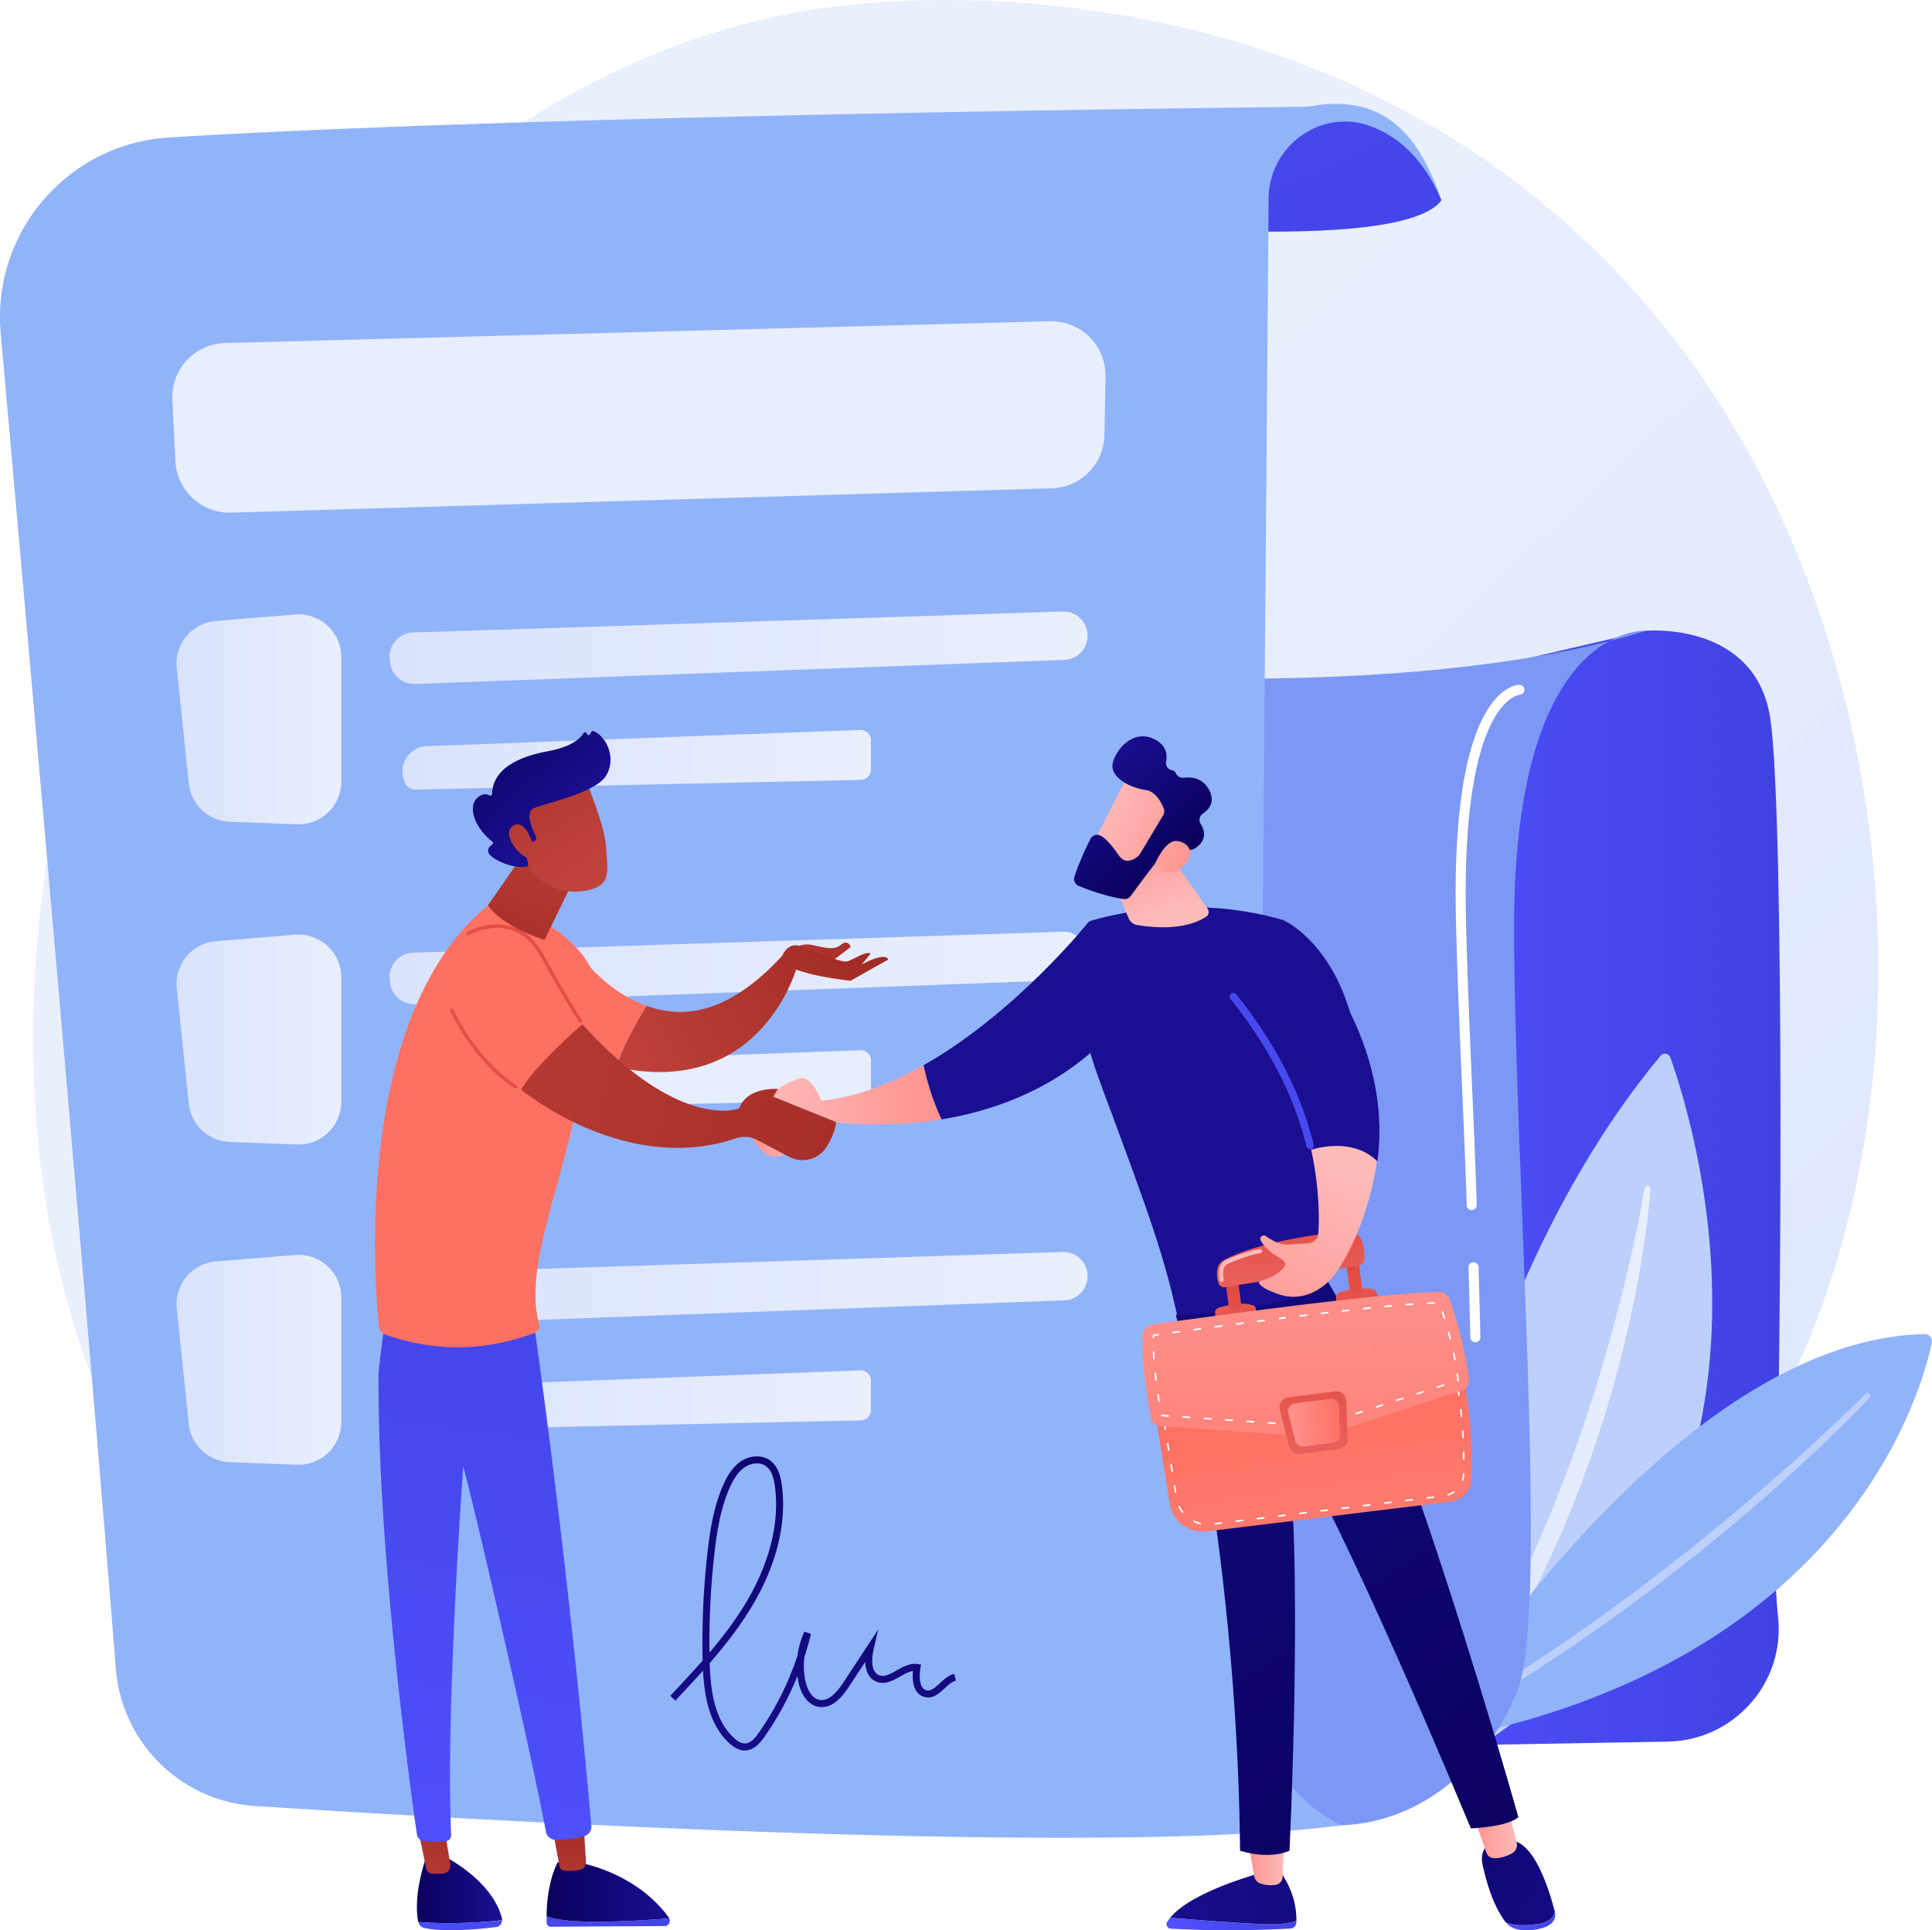 <svg xmlns="http://www.w3.org/2000/svg" xmlns:xlink="http://www.w3.org/1999/xlink" viewBox="0 0 2757.34 2755.49"><defs><style>.cls-1{mask:url(#mask);filter:url(#luminosity-noclip-2);}.cls-2{mix-blend-mode:multiply;fill:url(#linear-gradient);}.cls-3{isolation:isolate;}.cls-4{fill:url(#linear-gradient-2);}.cls-5{fill:url(#linear-gradient-3);}.cls-6{fill:#bdd0fb;}.cls-7{fill:url(#linear-gradient-4);}.cls-8{fill:#91b3fa;}.cls-9{fill:#7d97f4;}.cls-10{fill:url(#linear-gradient-5);}.cls-11{mask:url(#mask-2);}.cls-12{opacity:0.53;fill:url(#linear-gradient-6);}.cls-13{fill:url(#linear-gradient-7);}.cls-14{fill:url(#linear-gradient-8);}.cls-15{fill:url(#linear-gradient-9);}.cls-16{fill:url(#linear-gradient-10);}.cls-17{fill:url(#linear-gradient-11);}.cls-18,.cls-22,.cls-40{fill:#fff;}.cls-18{opacity:0.78;}.cls-19{fill:url(#linear-gradient-12);}.cls-20{fill:url(#linear-gradient-13);}.cls-21{fill:url(#linear-gradient-14);}.cls-22{mix-blend-mode:soft-light;}.cls-23{fill:url(#linear-gradient-15);}.cls-24{fill:url(#linear-gradient-16);}.cls-25{fill:url(#linear-gradient-17);}.cls-26{fill:url(#linear-gradient-18);}.cls-27{fill:url(#linear-gradient-19);}.cls-28{fill:url(#linear-gradient-20);}.cls-29{fill:url(#linear-gradient-21);}.cls-30{fill:url(#linear-gradient-22);}.cls-31{fill:url(#linear-gradient-23);}.cls-32{fill:url(#linear-gradient-24);}.cls-33{fill:url(#linear-gradient-25);}.cls-34{fill:url(#linear-gradient-26);}.cls-35{fill:url(#linear-gradient-27);}.cls-36{fill:url(#linear-gradient-28);}.cls-37{fill:url(#linear-gradient-29);}.cls-38{fill:url(#linear-gradient-30);}.cls-39{fill:url(#linear-gradient-31);}.cls-41{fill:url(#linear-gradient-32);}.cls-42{fill:url(#linear-gradient-33);}.cls-43{fill:url(#linear-gradient-34);}.cls-44{fill:url(#linear-gradient-35);}.cls-45{fill:url(#linear-gradient-36);}.cls-46{fill:url(#linear-gradient-37);}.cls-47{fill:url(#linear-gradient-38);}.cls-48{fill:url(#linear-gradient-39);}.cls-49{fill:url(#linear-gradient-40);}.cls-50{fill:url(#linear-gradient-41);}.cls-51{fill:url(#linear-gradient-42);}.cls-52{fill:url(#linear-gradient-43);}.cls-53{fill:url(#linear-gradient-44);}.cls-54{fill:url(#linear-gradient-45);}.cls-55{fill:url(#linear-gradient-46);}.cls-56{fill:url(#linear-gradient-47);}.cls-57{fill:url(#linear-gradient-48);}.cls-58{fill:url(#linear-gradient-49);}.cls-59{fill:url(#linear-gradient-50);}.cls-60{fill:url(#linear-gradient-51);}.cls-61{fill:url(#linear-gradient-52);}.cls-62{fill:url(#linear-gradient-53);}.cls-63{fill:url(#linear-gradient-54);}.cls-64{fill:url(#linear-gradient-55);}.cls-65{fill:url(#linear-gradient-56);}.cls-66{fill:url(#linear-gradient-57);}.cls-67{fill:url(#linear-gradient-58);}.cls-68{fill:url(#linear-gradient-59);}.cls-69{fill:url(#linear-gradient-60);}.cls-70{fill:url(#linear-gradient-61);}.cls-71{fill:url(#linear-gradient-62);}.cls-72{filter:url(#luminosity-noclip);}</style><filter id="luminosity-noclip" x="42.83" y="-9592" width="1768.54" height="32766" filterUnits="userSpaceOnUse" color-interpolation-filters="sRGB"><feFlood flood-color="#fff" result="bg"/><feBlend in="SourceGraphic" in2="bg"/></filter><mask id="mask" x="42.83" y="-9592" width="1768.54" height="32766" maskUnits="userSpaceOnUse"><g class="cls-72"/></mask><linearGradient id="linear-gradient" x1="1591.97" y1="651.52" x2="-672.39" y2="3549.2" gradientUnits="userSpaceOnUse"><stop offset="0" stop-color="#fff"/><stop offset="1"/></linearGradient><linearGradient id="linear-gradient-2" x1="2921.43" y1="3043.61" x2="1064.46" y2="1066.84" gradientUnits="userSpaceOnUse"><stop offset="0" stop-color="#dae3fe"/><stop offset="1" stop-color="#e9effd"/></linearGradient><linearGradient id="linear-gradient-3" x1="1945.13" y1="1696.87" x2="2541.07" y2="1696.87" gradientUnits="userSpaceOnUse"><stop offset="0" stop-color="#4f52ff"/><stop offset="1" stop-color="#4042e2"/></linearGradient><linearGradient id="linear-gradient-4" x1="2004.21" y1="2112.34" x2="2355.52" y2="2112.34" xlink:href="#linear-gradient-2"/><linearGradient id="linear-gradient-5" x1="2027.48" y1="787.9" x2="1177.86" y2="-978.16" gradientUnits="userSpaceOnUse"><stop offset="0" stop-color="#4042e2"/><stop offset="1" stop-color="#4f52ff"/></linearGradient><filter id="luminosity-noclip-2" x="42.83" y="200.56" width="1768.54" height="2390.98" filterUnits="userSpaceOnUse" color-interpolation-filters="sRGB"><feFlood flood-color="#fff" result="bg"/><feBlend in="SourceGraphic" in2="bg"/></filter><mask id="mask-2" x="42.83" y="200.56" width="1768.54" height="2390.98" maskUnits="userSpaceOnUse"><g class="cls-1"><path class="cls-2" d="M271.75,257.17l1470.51-56.61c-60.65,449-35,1363.4-11.91,2264.54a141.52,141.52,0,0,0,81,124.34h0s-980.82,11.3-1402.25-18.59a212.41,212.41,0,0,1-194.93-180.5C156.34,2004.26,17.92,1006.86,46.73,478.81,53.32,357.89,150.74,261.83,271.75,257.17Z"/></g></mask><linearGradient id="linear-gradient-6" x1="1591.97" y1="651.52" x2="-672.39" y2="3549.2" gradientUnits="userSpaceOnUse"><stop offset="0" stop-color="#fff"/><stop offset="1" stop-color="#fff"/></linearGradient><linearGradient id="linear-gradient-7" x1="251.95" y1="1026.86" x2="487.04" y2="1026.86" xlink:href="#linear-gradient-2"/><linearGradient id="linear-gradient-8" x1="556.06" y1="924.69" x2="1552.22" y2="924.69" xlink:href="#linear-gradient-2"/><linearGradient id="linear-gradient-9" x1="574.32" y1="1084.61" x2="1242.97" y2="1084.61" xlink:href="#linear-gradient-2"/><linearGradient id="linear-gradient-10" x1="251.95" y1="1484.01" x2="487.04" y2="1484.01" xlink:href="#linear-gradient-2"/><linearGradient id="linear-gradient-11" x1="556.06" y1="1381.83" x2="1552.22" y2="1381.83" xlink:href="#linear-gradient-2"/><linearGradient id="linear-gradient-12" x1="251.95" y1="1941.15" x2="487.04" y2="1941.15" xlink:href="#linear-gradient-2"/><linearGradient id="linear-gradient-13" x1="556.06" y1="1838.98" x2="1552.22" y2="1838.98" xlink:href="#linear-gradient-2"/><linearGradient id="linear-gradient-14" x1="574.32" y1="1998.89" x2="1242.97" y2="1998.89" xlink:href="#linear-gradient-2"/><linearGradient id="linear-gradient-15" x1="1360.98" y1="1842.6" x2="1048" y2="2643.93" gradientUnits="userSpaceOnUse"><stop offset="0" stop-color="#09005d"/><stop offset="1" stop-color="#1a0f91"/></linearGradient><linearGradient id="linear-gradient-16" x1="-2508.91" y1="-10895.44" x2="-2452.09" y2="-10895.44" gradientTransform="translate(-3428.39 -8589.49) rotate(168.9)" gradientUnits="userSpaceOnUse"><stop offset="0" stop-color="#febbba"/><stop offset="1" stop-color="#ff928e"/></linearGradient><linearGradient id="linear-gradient-17" x1="-205.02" y1="1562.99" x2="53.7" y2="1562.99" gradientTransform="translate(1290.1)" xlink:href="#linear-gradient-16"/><linearGradient id="linear-gradient-18" x1="1852.71" y1="694.59" x2="1695.11" y2="1005.36" xlink:href="#linear-gradient-15"/><linearGradient id="linear-gradient-19" x1="2104.36" y1="822.22" x2="1946.76" y2="1132.98" xlink:href="#linear-gradient-15"/><linearGradient id="linear-gradient-20" x1="373.86" y1="1304.21" x2="332.38" y2="1179.75" gradientTransform="translate(1290.1)" xlink:href="#linear-gradient-16"/><linearGradient id="linear-gradient-21" x1="1567.06" y1="1151.47" x2="1716.17" y2="1216.31" gradientTransform="matrix(1, 0, 0, 1, 0, 0)" xlink:href="#linear-gradient-16"/><linearGradient id="linear-gradient-22" x1="4483.46" y1="5363.87" x2="4661.58" y2="5363.87" gradientTransform="matrix(-0.69, -0.73, -0.73, 0.69, 8653.28, 828.83)" xlink:href="#linear-gradient-15"/><linearGradient id="linear-gradient-23" x1="1557.77" y1="1172.84" x2="1706.88" y2="1237.68" gradientTransform="matrix(1, 0, 0, 1, 0, 0)" xlink:href="#linear-gradient-16"/><linearGradient id="linear-gradient-24" x1="1950.87" y1="2746.53" x2="2136.19" y2="2746.53" gradientTransform="matrix(-1, 0, 0, 1, 3801.1, 0)" xlink:href="#linear-gradient-5"/><linearGradient id="linear-gradient-25" x1="2297.52" y1="2573.14" x2="1626.51" y2="2764.4" xlink:href="#linear-gradient-15"/><linearGradient id="linear-gradient-26" x1="1967.98" y1="2659.5" x2="2020.18" y2="2659.5" gradientTransform="matrix(-1, 0, 0, 1, 3801.1, 0)" xlink:href="#linear-gradient-16"/><linearGradient id="linear-gradient-27" x1="1581.43" y1="2742.53" x2="1652.44" y2="2742.53" gradientTransform="matrix(-1, 0, 0, 1, 3801.1, 0)" xlink:href="#linear-gradient-5"/><linearGradient id="linear-gradient-28" x1="1923.44" y1="2534.27" x2="2341.61" y2="2806.57" xlink:href="#linear-gradient-15"/><linearGradient id="linear-gradient-29" x1="1636.12" y1="2615.98" x2="1698.51" y2="2615.98" gradientTransform="matrix(-1, 0, 0, 1, 3801.1, 0)" xlink:href="#linear-gradient-16"/><linearGradient id="linear-gradient-30" x1="-705.67" y1="2707.58" x2="246.25" y2="1391.5" gradientTransform="matrix(-1, 0, 0, 1, 1468.1, 0)" xlink:href="#linear-gradient-15"/><linearGradient id="linear-gradient-31" x1="-506.13" y1="3171.42" x2="-511.92" y2="2636.89" gradientTransform="translate(2043.92 -673.78) rotate(-7.3)" gradientUnits="userSpaceOnUse"><stop offset="0" stop-color="#ff928e"/><stop offset="1" stop-color="#fe7062"/></linearGradient><linearGradient id="linear-gradient-32" x1="-600.2" y1="2526.76" x2="-602.77" y2="2464.37" gradientTransform="translate(2043.92 -673.78) rotate(-7.3)" gradientUnits="userSpaceOnUse"><stop offset="0" stop-color="#e1473d"/><stop offset="1" stop-color="#e9605a"/></linearGradient><linearGradient id="linear-gradient-33" x1="-603.45" y1="2433.09" x2="-590.59" y2="2611.89" xlink:href="#linear-gradient-32"/><linearGradient id="linear-gradient-34" x1="-426.39" y1="2519.61" x2="-428.97" y2="2457.21" xlink:href="#linear-gradient-32"/><linearGradient id="linear-gradient-35" x1="-430.11" y1="2420.64" x2="-417.25" y2="2599.43" xlink:href="#linear-gradient-32"/><linearGradient id="linear-gradient-36" x1="-501.51" y1="2333.58" x2="-518.87" y2="2460.9" xlink:href="#linear-gradient-32"/><linearGradient id="linear-gradient-37" x1="1768.73" y1="1793.98" x2="1709.91" y2="1459.91" gradientTransform="matrix(1, 0, 0, 1, 0, 0)" xlink:href="#linear-gradient-16"/><linearGradient id="linear-gradient-38" x1="-496.28" y1="2432.75" x2="-559.95" y2="3026.97" xlink:href="#linear-gradient-31"/><linearGradient id="linear-gradient-39" x1="-491.67" y1="2506.08" x2="-516.75" y2="2704.8" xlink:href="#linear-gradient-32"/><linearGradient id="linear-gradient-40" x1="-545.42" y1="2662" x2="-472.49" y2="2662" xlink:href="#linear-gradient-31"/><linearGradient id="linear-gradient-41" x1="1919.68" y1="1665.72" x2="1778.42" y2="1937.39" gradientTransform="matrix(1, 0, 0, 1, 0, 0)" xlink:href="#linear-gradient-16"/><linearGradient id="linear-gradient-42" x1="2204.16" y1="872.83" x2="2046.56" y2="1183.59" xlink:href="#linear-gradient-15"/><linearGradient id="linear-gradient-43" x1="2254.65" y1="1031.49" x2="1359.87" y2="2043.5" xlink:href="#linear-gradient-5"/><linearGradient id="linear-gradient-44" x1="-695.09" y1="2697.78" x2="-573.52" y2="2697.78" gradientTransform="translate(1290.1)" xlink:href="#linear-gradient-15"/><linearGradient id="linear-gradient-45" x1="-390.75" y1="2554.36" x2="-833.02" y2="2901.64" gradientTransform="translate(1290.1)" xlink:href="#linear-gradient-5"/><linearGradient id="linear-gradient-46" x1="-661.28" y1="2559.38" x2="-684.51" y2="2762.04" gradientTransform="translate(1290.1)" gradientUnits="userSpaceOnUse"><stop offset="0" stop-color="#a22b25"/><stop offset="1" stop-color="#c0423c"/></linearGradient><linearGradient id="linear-gradient-47" x1="-312.18" y1="2654.28" x2="-754.45" y2="3001.55" gradientTransform="translate(1290.1)" xlink:href="#linear-gradient-5"/><linearGradient id="linear-gradient-48" x1="-509.97" y1="2700.87" x2="-334.97" y2="2700.87" gradientTransform="translate(1290.1)" xlink:href="#linear-gradient-15"/><linearGradient id="linear-gradient-49" x1="-365.8" y1="2527.94" x2="-389.03" y2="2730.6" gradientTransform="translate(1020.88 34.89) rotate(-3.61)" xlink:href="#linear-gradient-46"/><linearGradient id="linear-gradient-50" x1="622.41" y1="2791.13" x2="794.33" y2="1532.96" xlink:href="#linear-gradient-3"/><linearGradient id="linear-gradient-51" x1="2531.37" y1="-1305.52" x2="1796.64" y2="-559.69" gradientTransform="translate(747.24 89.94) rotate(-7.69)" xlink:href="#linear-gradient-31"/><linearGradient id="linear-gradient-52" x1="699.25" y1="1406.94" x2="824.29" y2="1125.61" gradientTransform="matrix(1, 0, 0, 1, 0, 0)" xlink:href="#linear-gradient-46"/><linearGradient id="linear-gradient-53" x1="657.86" y1="966.49" x2="835.44" y2="1237.3" gradientTransform="matrix(1, 0, 0, 1, 0, 0)" xlink:href="#linear-gradient-46"/><linearGradient id="linear-gradient-54" x1="674.49" y1="1013.85" x2="807.83" y2="1170.03" xlink:href="#linear-gradient-15"/><linearGradient id="linear-gradient-55" x1="611.43" y1="996.94" x2="789.01" y2="1267.75" gradientTransform="matrix(1, 0, 0, 1, 0, 0)" xlink:href="#linear-gradient-46"/><linearGradient id="linear-gradient-56" x1="1663.15" y1="624.97" x2="928.41" y2="1370.8" gradientTransform="matrix(1, 0, 0, 1, 0, 0)" xlink:href="#linear-gradient-31"/><linearGradient id="linear-gradient-57" x1="1219.94" y1="1352.37" x2="880.67" y2="1521.14" gradientTransform="matrix(1, 0, 0, 1, 0, 0)" xlink:href="#linear-gradient-46"/><linearGradient id="linear-gradient-58" x1="1214.97" y1="1310.04" x2="1098.92" y2="1431.25" gradientTransform="matrix(1, 0, 0, 1, 0, 0)" xlink:href="#linear-gradient-46"/><linearGradient id="linear-gradient-59" x1="1221.55" y1="1350.37" x2="882.28" y2="1519.14" gradientTransform="matrix(1, 0, 0, 1, 0, 0)" xlink:href="#linear-gradient-46"/><linearGradient id="linear-gradient-60" x1="1363.33" y1="1636.73" x2="378.73" y2="1458.68" gradientTransform="matrix(1, 0, 0, 1, 0, 0)" xlink:href="#linear-gradient-46"/><linearGradient id="linear-gradient-61" x1="1013.78" y1="886.5" x2="124.82" y2="2564.55" gradientTransform="matrix(1, 0, 0, 1, 0, 0)" xlink:href="#linear-gradient-32"/><linearGradient id="linear-gradient-62" x1="1016.88" y1="888.15" x2="127.92" y2="2566.2" gradientTransform="matrix(1, 0, 0, 1, 0, 0)" xlink:href="#linear-gradient-32"/></defs><g class="cls-3"><g id="Illustration"><path class="cls-4" d="M2363.88,2250.54C2295.32,2321.2,2234,2362.74,2187,2394.1c-458,305.81-981.57,217.67-1143.44,187.54-261.16-48.6-481.61-82.89-671-254C-57.84,1938.77-36.9,1127.61,292,625.13,331,565.55,659.34,78.8,1184,10.21c12.83-1.68,22.4-2.63,30.79-3.52C1296-1.91,1799-47.26,2209.12,296.35c58.71,49.18,153.19,137.9,240.8,273.21C2770.27,1064.32,2771.29,1830.6,2363.88,2250.54Z"/><path class="cls-5" d="M2115.52,954.78l233.61-54.39s156.2-14,177.33,124.8,15,961.35,8.39,1131c-2.18,55.91-1.91,107.57,2.84,152.62,9.91,93.83-63.3,175.79-157.64,177.42l-434.92,7.53Z"/><path class="cls-6" d="M1991.23,2560.58s46.67-654.39,378.61-1053.29c4.33-5.2,11.83-3.89,14.12,2.5C2420.12,1610.84,2623.43,2260.67,1991.23,2560.58Z"/><path class="cls-7" d="M2355.51,1697.19c-2.79,38.18-8.32,75.85-14.72,113.46-6.63,37.54-14.41,74.9-23.57,111.94A1699.29,1699.29,0,0,1,2248,2140.81c-14.17,35.48-29.2,70.66-46,105-8.15,17.29-17.25,34.13-26,51.14-9.27,16.73-18.31,33.58-28.34,49.88-38.86,65.85-84.37,127.91-136.32,183.76a4.12,4.12,0,0,1-6.28-5.31l0-.05a1441.39,1441.39,0,0,0,124-189c9.31-16.37,17.59-33.3,26.46-49.9,8.24-16.94,16.84-33.68,24.52-50.88,3.85-8.6,8-17,11.76-25.68l11.37-25.86c3.73-8.65,7.23-17.39,10.85-26.08s7.1-17.45,10.48-26.24c7-17.49,13.54-35.17,20.12-52.83,6.28-17.77,12.56-35.54,18.44-53.46,12.11-35.72,22.87-71.89,33.25-108.18,10.17-36.35,19.63-72.94,28.12-109.76,8.65-36.77,16.34-73.9,22.86-111l0-.12a4.11,4.11,0,0,1,8.15,1Z"/><path class="cls-8" d="M2032.37,2489s342.19-575.58,714.48-584.6a10.25,10.25,0,0,1,10.26,12.37C2741.26,1992,2630.42,2385.81,2032.37,2489Z"/><path class="cls-6" d="M2668,1995.67c-22.55,23.69-45.78,46.47-69.33,69-11.9,11.14-23.79,22.27-35.81,33.28s-24.11,21.93-36.35,32.68q-73.29,64.71-150.93,124.27c-25.65,20.11-52.23,39-78.45,58.35L2257,2341.23c-6.7,4.65-13.35,9.35-20.13,13.88l-20.47,13.37c-54.1,36.41-110.63,69.05-167.56,100.75a4.11,4.11,0,0,1-4.08-7.14l.1-.07,42-24.64,21-12.31c6.94-4.21,13.76-8.63,20.64-12.93l41.27-25.84c13.6-8.85,27-18,40.56-26.94l20.26-13.5,19.94-14,39.86-28c26.06-19.37,52.46-38.26,77.95-58.38,25.84-19.67,51.1-40.07,76.38-60.44l37.44-31.14,37-31.7c12.32-10.58,24.37-21.46,36.58-32.17s24.06-21.8,36-32.77c23.83-22,47.52-44.33,70.27-67.33l.06-.06a4.11,4.11,0,0,1,5.9,5.73Z"/><path class="cls-9" d="M1640.58,966.07s425.38,23.38,708.55-65.68c0,0-188.24-12.9-188.24,421.73,0,332.29,49.28,966.54,6.25,1086.93s-203.92,282.25-434.56,143.15S1640.58,966.07,1640.58,966.07Z"/><path class="cls-10" d="M1527.49,314.47s469.34,51.16,529.8-28.39c0,0-48.1-143.17-190.93-133.65S1527.49,314.47,1527.49,314.47Z"/><path class="cls-8" d="M1,475.55C42,935.5,127.92,1908.37,165.32,2382.28A213.08,213.08,0,0,0,364.1,2578.17c376.74,24.18,1224.59,71.1,1550,27.45h0a216.56,216.56,0,0,1-120.79-196l17.27-2126.56c.61-75.15,75.46-129.14,145.82-102.77,44.33,16.61,77.9,52,100.93,105.79-30.72-89.52-79-155-190.93-133.65,0,0-1094.37,10.94-1625.42,43.87C96.64,205.25-11.79,331.54,1,475.55Z"/><g class="cls-11"><path class="cls-12" d="M271.75,257.17l1470.51-56.61c-60.65,449-35,1363.4-11.91,2264.54a141.52,141.52,0,0,0,81,124.34h0s-980.82,11.3-1402.25-18.59a212.41,212.41,0,0,1-194.93-180.5C156.34,2004.26,17.92,1006.86,46.73,478.81,53.32,357.89,150.74,261.83,271.75,257.17Z"/></g><path class="cls-13" d="M252.29,953.64l17.16,164.71A61,61,0,0,0,327.79,1173l95.9,3.68a61,61,0,0,0,63.35-61V938a61,61,0,0,0-66-60.8L308,886.51A61,61,0,0,0,252.29,953.64Z"/><path class="cls-14" d="M589.52,902.87c159.61-5,772.33-24.88,927.05-29.92a34.54,34.54,0,0,1,35.65,34.54h0A34.57,34.57,0,0,1,1518.94,942L592.49,976.42a34.57,34.57,0,0,1-35.56-30.09l-.58-4.48A34.54,34.54,0,0,1,589.52,902.87Z"/><path class="cls-15" d="M579.49,1120h0a14.69,14.69,0,0,0,13,7.17l636.15-13.82a14.7,14.7,0,0,0,14.38-14.69v-41.94a14.7,14.7,0,0,0-15.25-14.69l-618.41,23.12C581.76,1066.19,565.38,1096.34,579.49,1120Z"/><path class="cls-16" d="M252.29,1410.78l17.16,164.72a61,61,0,0,0,58.34,54.64l95.9,3.68a61,61,0,0,0,63.35-61V1395.17a61,61,0,0,0-66-60.81L308,1343.65A61,61,0,0,0,252.29,1410.78Z"/><path class="cls-17" d="M589.52,1360c159.61-5,772.33-24.88,927.05-29.91a34.53,34.53,0,0,1,35.65,34.54h0a34.57,34.57,0,0,1-33.28,34.53l-926.45,34.4a34.57,34.57,0,0,1-35.56-30.09l-.58-4.48A34.54,34.54,0,0,1,589.52,1360Z"/><path class="cls-18" d="M579.49,1577.16h0a14.7,14.7,0,0,0,13,7.16l636.15-13.82a14.7,14.7,0,0,0,14.38-14.69v-41.94a14.7,14.7,0,0,0-15.25-14.69L609.31,1522.3C581.76,1523.33,565.38,1553.48,579.49,1577.16Z"/><path class="cls-19" d="M252.29,1867.93l17.16,164.71a61,61,0,0,0,58.34,54.64l95.9,3.68A61,61,0,0,0,487,2030V1852.31a61,61,0,0,0-66-60.8L308,1800.8A61,61,0,0,0,252.29,1867.93Z"/><path class="cls-20" d="M589.52,1817.16c159.61-5,772.33-24.89,927.05-29.92a34.54,34.54,0,0,1,35.65,34.54h0a34.57,34.57,0,0,1-33.28,34.54l-926.45,34.39a34.57,34.57,0,0,1-35.56-30.09l-.58-4.48A34.54,34.54,0,0,1,589.52,1817.16Z"/><path class="cls-21" d="M579.49,2034.3h0a14.71,14.71,0,0,0,13,7.17l636.15-13.82A14.7,14.7,0,0,0,1243,2013V1971a14.69,14.69,0,0,0-15.25-14.68l-618.41,23.12C581.76,1980.48,565.38,2010.63,579.49,2034.3Z"/><path class="cls-22" d="M2105.63,1916.15a7.16,7.16,0,0,1-7.15-7c0-.22-.44-22.77-2.61-100.07a7.16,7.16,0,0,1,14.31-.4c2.18,77.39,2.61,100,2.62,100.2a7.18,7.18,0,0,1-7,7.3Z"/><path class="cls-22" d="M2100.43,1727.48a7.17,7.17,0,0,1-7.15-6.94c-1.54-50.32-3.94-105.94-6.48-164.83-3.42-79.56-7-161.83-8.85-241.09-4.94-209.17,29.56-289.46,59.38-320,16.2-16.59,29.78-17.07,31.27-17.07a7.16,7.16,0,0,1,.15,14.31c-1.63.12-83.89,9.16-76.48,322.41,1.87,79.12,5.41,161.32,8.84,240.82,2.54,58.93,4.94,114.6,6.48,165a7.15,7.15,0,0,1-6.93,7.37Z"/><path class="cls-23" d="M1063,2498.92c-7.25,0-14.52-3.43-22.19-10.48-28.2-25.9-35.48-65.71-37.46-103.57-13,14.56-26.32,28.74-39.48,42.76l-7.28-6.83c15.45-16.47,31.11-33.16,46.23-50.4a1123.61,1123.61,0,0,1,7.11-155.82c3.67-31.61,8.94-65.06,22.65-95.57,4.36-9.72,11.61-23.67,24.08-32.39,13-9.1,30.06-10.08,41.48-2.41,12.83,8.62,16.29,25,17.77,36.5,8.72,67.82-17.74,130-41.47,170.19-17.62,29.85-38.94,57.16-61.53,83.13,1.17,38.76,6.54,81.22,34.66,107,5.92,5.45,11.08,8,15.91,7.84,7.92-.28,14.33-8,19.56-15.46a423.91,423.91,0,0,0,55.19-110.12,116.18,116.18,0,0,1,9.82-34.13l9.38,3.29q-4.08,16.76-9.41,33.05a106,106,0,0,0,1.28,33.34c1.17,5.83,6.09,25.07,20.29,27.78,10.6,2,21.65-6,33.85-24.55l50-76-6.32,27.21c-2.23,9.61-6,32.55,7.44,38.06,7.64,3.14,15.7-1.4,25-6.67s18.88-10.65,29.79-9.18l5.15.68-.88,5.12c-.51,2.92-4.55,28.65,8.8,31.6,6.11,1.36,11.22-2.88,18.92-10,6.06-5.6,12.32-11.39,20.55-13.38l2.35,9.71c-5.71,1.38-10.77,6.05-16.12,11-7.59,7-16.19,15-27.86,12.42-15.2-3.36-18.93-20.49-17.28-37.2-6,.87-12.12,4.32-18.52,7.93-10.14,5.71-21.64,12.18-33.74,7.2-10-4.11-15.4-14-15.81-28.23l-23.17,35.22c-9.35,14.21-24.07,32.7-44.06,28.87-13.71-2.61-24.27-15.93-28.21-35.62q-.82-4.12-1.35-8.29a434.55,434.55,0,0,1-46.93,86.6c-6.25,8.95-15,19.28-27.39,19.73ZM1080.38,2089a32.58,32.58,0,0,0-18,5.83c-10.44,7.3-16.81,19.65-20.69,28.3-13.15,29.27-18.26,61.81-21.83,92.62a1112.17,1112.17,0,0,0-7.27,143.34c19.57-23.07,37.89-47.23,53.25-73.25C1088.77,2247,1114.36,2187,1106,2122c-2-15.27-6.24-24.64-13.44-29.48A21.53,21.53,0,0,0,1080.38,2089Z"/><path class="cls-18" d="M1501.27,697.06,329.82,731.82a77.3,77.3,0,0,1-79.49-73.47L246,570.72a77.28,77.28,0,0,1,75.14-81l1177.28-31.13a77.28,77.28,0,0,1,79.31,78.66l-1.52,84A77.28,77.28,0,0,1,1501.27,697.06Z"/><path class="cls-24" d="M1132.27,1620s-39.07-25.63-44.48-19.72c-1.93,2.1-6.42,9.25-10.61,17a14.34,14.34,0,0,0,2.29,16.77l10.08,10.41a22.77,22.77,0,0,0,34.31-1.69A41.27,41.27,0,0,0,1132.27,1620Z"/><path class="cls-25" d="M1172.11,1571.33S1158.7,1536,1143,1539.27s-32.8,15.26-32.8,15.26l-25.16,34s70.63,27.83,95.47,11.88c0,0,72.15,12.47,163.25-2.48-13.19-27.85-21-55.72-25.66-77.36C1272,1546.72,1222.29,1566.23,1172.11,1571.33Z"/><path class="cls-26" d="M1554.26,1315.31S1451,1445.41,1318.14,1520.6c4.61,21.64,12.47,49.51,25.66,77.36,68.91-11.31,148.66-38.3,216.27-98.26Z"/><path class="cls-27" d="M1683.08,1891.94c-20.2-96-40.4-151.5-108-333.37-21.28-57.23-40.61-115.14-31.27-175.49l10.49-67.77s131.45-44.48,277.15-1.87c0,0,198.79,86.35,63.77,512.85C1834.32,1894.38,1763.09,1913.79,1683.08,1891.94Z"/><path class="cls-28" d="M1576.64,1228.81l34.08,81.89a16.34,16.34,0,0,0,12.33,9.8c19.65,3.37,67.18,8.64,98.39-11.89a7.93,7.93,0,0,0,2.13-11.15l-63-90.41Z"/><path class="cls-29" d="M1611.89,1103.53c-1.43,1.35-60.41,117.17-60.41,117.17l66.85,32.27,72.21-101.47S1635.85,1081,1611.89,1103.53Z"/><path class="cls-30" d="M1660.16,1163.68l-33.34,55.58a10.54,10.54,0,0,1-1.83,2.27c-4,3.7-17.55,14.44-28-.19-9-12.47-17.34-23.8-26.34-28.48a10.65,10.65,0,0,0-14.38,4.74c-5.5,10.89-16.14,33.08-22.82,54.12a10.62,10.62,0,0,0,6.17,13c13.54,5.48,40.3,15.4,64,18.68a10.66,10.66,0,0,0,10.08-4.29c10.21-14,39-53.09,48.82-62.88,9.13-9.09,26-5.67,33.57-3.48a10.75,10.75,0,0,0,8.52-1.12c7.7-4.64,21.14-16.19,8.85-35.75a10.67,10.67,0,0,1,3.3-14.5c8.6-5.66,17.93-16.27,9-33.47-9-17.4-25.07-19-36-17.63a11.08,11.08,0,0,1-11.62-6.46,7,7,0,0,0-5.5-4.33,10.36,10.36,0,0,1-8.38-12.16c1.93-9.85.48-22.64-15.25-31.29-28.84-15.86-54.11,10-60.53,31.79s25.82,37.23,46.11,39.81c14.9,1.89,23.07,18.15,26.36,26.65A10.71,10.71,0,0,1,1660.16,1163.68Z"/><path class="cls-31" d="M1648.47,1232.89s14.35-33.76,30.77-32.38,29.34,17.73,9,36.12C1662.92,1259.5,1648.47,1232.89,1648.47,1232.89Z"/><path class="cls-32" d="M1670.14,2737.56c31.75,2.75,86.85,7.2,130.28,9.12,26.11,1.15,41.15-1.41,49.8-4.88,0,1,0,1.9-.08,2.76a9,9,0,0,1-8.53,8.48,1524.67,1524.67,0,0,1-170.59.17,6.39,6.39,0,0,1-5.21-9.61A52.36,52.36,0,0,1,1670.14,2737.56Z"/><path class="cls-33" d="M1800.42,2746.68c-43.43-1.92-98.53-6.37-130.28-9.12,31.21-38.29,130.28-64.1,130.28-64.1h28c19.25,27.74,22,54.15,21.82,68.34C1841.57,2745.27,1826.53,2747.83,1800.42,2746.68Z"/><path class="cls-34" d="M1833.12,2627.78l-2.62,51.81a11.84,11.84,0,0,1-10.11,11.13,46,46,0,0,1-21-1.74,14,14,0,0,1-9.42-10.76l-9-50.44Z"/><path class="cls-35" d="M2196.54,2746.29c13.77-1.92,20-9.07,22.61-16.72a1.6,1.6,0,0,1,0,.21c2,8.06-2.67,16.42-12,20.39-11.35,4.81-23.76,5.63-33.39,5.23-10.33-.42-19.82-4.7-25-11.54l-.08-.11C2159,2748.89,2173.58,2749.49,2196.54,2746.29Z"/><path class="cls-36" d="M2131.63,2627.45h23.08c35.15-.72,57.22,73.41,64.44,102.12-2.61,7.65-8.84,14.8-22.61,16.72-23,3.2-37.52,2.6-47.89-2.54-19-25-28.4-61.58-32.93-82.94C2110.58,2636.52,2131.63,2627.45,2131.63,2627.45Z"/><path class="cls-37" d="M2151.74,2579.35l12.82,51a13.83,13.83,0,0,1-7.2,15.67c-7.17,3.68-17.26,7.55-26.54,6.43a11.56,11.56,0,0,1-9.42-7.71l-18.81-53.62Z"/><path class="cls-38" d="M2167,2594.08c-16,14.15-67.8,16-67.8,16-186.78-448.29-264.65-571.7-264.65-571.7,27,169.21,5.81,603.53,5.81,603.53-30.82,13.6-70.56,0-70.56,0-2.5-277-41.5-574.67-91.8-765.13,126.24-2.84,194.85-30.36,216.77-47.69C2000,1998.75,2167,2594.08,2167,2594.08Z"/><path class="cls-39" d="M1646.23,2002.06l23.23,144.48a47.58,47.58,0,0,0,52.83,39.57L2070,2143.7a34.33,34.33,0,0,0,30.25-33.33c.74-37.33-.72-103.77-16.39-164.3Z"/><path class="cls-40" d="M1734,2176.42a1.15,1.15,0,0,1-1.14-1,1.13,1.13,0,0,1,1-1.27L1743,2173a1.14,1.14,0,0,1,1.28,1,1.15,1.15,0,0,1-1,1.28l-9.08,1.11Zm-21.19-.4a1.26,1.26,0,0,1-.28,0,47,47,0,0,1-8.81-3.15,1.15,1.15,0,0,1,1-2.07,44.08,44.08,0,0,0,8.38,3,1.15,1.15,0,0,1-.27,2.26Zm51.46-3.3a1.14,1.14,0,0,1-.14-2.28l9.09-1.1a1.13,1.13,0,0,1,1.27,1,1.15,1.15,0,0,1-1,1.28l-9.08,1.1Zm30.27-3.69a1.14,1.14,0,0,1-.14-2.28l9.09-1.11a1.11,1.11,0,0,1,1.27,1,1.13,1.13,0,0,1-1,1.27l-9.09,1.11Zm30.28-3.69a1.15,1.15,0,0,1-1.14-1,1.13,1.13,0,0,1,1-1.27l9.08-1.11a1.14,1.14,0,0,1,.28,2.27l-9.08,1.11Zm30.27-3.69a1.15,1.15,0,0,1-1.14-1,1.14,1.14,0,0,1,1-1.27l9.08-1.11a1.11,1.11,0,0,1,1.27,1,1.15,1.15,0,0,1-1,1.28l-9.08,1.11Zm-167.34-2a1.13,1.13,0,0,1-.91-.45,45,45,0,0,1-4.93-8,1.13,1.13,0,0,1,.52-1.52,1.15,1.15,0,0,1,1.53.52,43.64,43.64,0,0,0,4.69,7.57,1.13,1.13,0,0,1-.21,1.6A1.11,1.11,0,0,1,1687.77,2159.67Zm197.61-1.72a1.13,1.13,0,0,1-1.13-1,1.15,1.15,0,0,1,1-1.28l9.08-1.11a1.12,1.12,0,0,1,1.28,1,1.14,1.14,0,0,1-1,1.27l-9.08,1.11Zm30.27-3.69a1.14,1.14,0,0,1-.14-2.28l9.09-1.11a1.16,1.16,0,0,1,1.27,1,1.13,1.13,0,0,1-1,1.27l-9.08,1.11Zm30.27-3.69a1.14,1.14,0,0,1-.13-2.28l9.08-1.11a1.12,1.12,0,0,1,1.27,1,1.14,1.14,0,0,1-1,1.27l-9.09,1.11Zm30.28-3.7a1.14,1.14,0,0,1-.14-2.27l9.08-1.11a1.1,1.1,0,0,1,1.27,1,1.15,1.15,0,0,1-1,1.28l-9.08,1.1Zm30.27-3.69a1.14,1.14,0,0,1-.14-2.28l9.08-1.1a1.13,1.13,0,0,1,1.28,1,1.15,1.15,0,0,1-1,1.28l-9.08,1.1Zm30.27-3.69a1.14,1.14,0,0,1-.14-2.28l9.08-1.11a1.13,1.13,0,0,1,1.28,1,1.14,1.14,0,0,1-1,1.27l-9.08,1.11Zm30.14-4.4a1.14,1.14,0,0,1-.37-2.23,32,32,0,0,0,7.84-4,1.15,1.15,0,0,1,1.31,1.88,34.38,34.38,0,0,1-8.41,4.28A1.24,1.24,0,0,1,2066.88,2135.09Zm-389.18-3.77a1.15,1.15,0,0,1-1.13-1l-1.45-9a1.14,1.14,0,1,1,2.26-.36l1.45,9a1.14,1.14,0,0,1-.95,1.31Zm409.72-17.26a1.33,1.33,0,0,1-.34,0,1.15,1.15,0,0,1-.75-1.44,31.06,31.06,0,0,0,1.45-8.67,1.14,1.14,0,0,1,1.14-1.12h0a1.14,1.14,0,0,1,1.11,1.17,33,33,0,0,1-1.55,9.31A1.13,1.13,0,0,1,2087.42,2114.06Zm-414.56-12.85a1.14,1.14,0,0,1-1.12-1l-1.46-9a1.14,1.14,0,0,1,2.26-.36l1.45,9a1.14,1.14,0,0,1-.94,1.31ZM2089,2083.72a1.14,1.14,0,0,1-1.14-1.13c0-3-.07-6-.14-9.14a1.15,1.15,0,0,1,1.12-1.17,1.06,1.06,0,0,1,1.17,1.12c.07,3.15.11,6.21.14,9.17a1.15,1.15,0,0,1-1.14,1.15Zm-421-12.62a1.15,1.15,0,0,1-1.13-1l-1.45-9a1.14,1.14,0,0,1,2.26-.36l1.45,9a1.14,1.14,0,0,1-1,1.31Zm420.13-17.87a1.14,1.14,0,0,1-1.15-1.08q-.23-4.5-.52-9.12a1.14,1.14,0,0,1,1.07-1.22c.76,0,1.17.44,1.21,1.07.2,3.09.37,6.15.53,9.15a1.14,1.14,0,0,1-1.09,1.2Zm-425-12.24a1.15,1.15,0,0,1-1.13-1l-1.45-9a1.14,1.14,0,1,1,2.26-.36l1.45,9a1.14,1.14,0,0,1-1,1.31Zm422.74-18.18a1.16,1.16,0,0,1-1.14-1c-.29-3-.6-6-1-9.08a1.14,1.14,0,0,1,2.27-.26q.53,4.59,1,9.12a1.14,1.14,0,0,1-1,1.25Zm-427.58-11.93a1.15,1.15,0,0,1-1.13-1l-1.64-10.2,8.38-1.07a1.13,1.13,0,0,1,1.28,1,1.15,1.15,0,0,1-1,1.28l-6,.77,1.26,7.87a1.14,1.14,0,0,1-1,1.31Zm26.93-12.67a1.14,1.14,0,0,1-.15-2.28l9.08-1.16a1.09,1.09,0,0,1,1.28,1,1.15,1.15,0,0,1-1,1.28l-9.08,1.16Zm30.25-3.87a1.15,1.15,0,0,1-.15-2.28l9.08-1.16a1.09,1.09,0,0,1,1.28,1,1.14,1.14,0,0,1-1,1.28l-9.07,1.16Zm366.67-1.8a1.16,1.16,0,0,1-1.13-1c-.45-3-.94-6-1.45-9a1.16,1.16,0,0,1,.94-1.32,1.14,1.14,0,0,1,1.32.94c.51,3,1,6,1.45,9a1.14,1.14,0,0,1-1,1.31Zm-336.42-2.07a1.15,1.15,0,0,1-.15-2.28l9.08-1.16a1.1,1.1,0,0,1,1.28,1,1.14,1.14,0,0,1-1,1.28l-9.07,1.16Zm30.25-3.87a1.15,1.15,0,0,1-.15-2.28l9.08-1.16a1.11,1.11,0,0,1,1.28,1,1.14,1.14,0,0,1-1,1.28l-9.07,1.16Zm30.25-3.87a1.14,1.14,0,0,1-.15-2.28l9.08-1.16a1.12,1.12,0,0,1,1.28,1,1.15,1.15,0,0,1-1,1.28l-9.07,1.16Zm30.25-3.87a1.14,1.14,0,0,1-.14-2.28l9.07-1.16a1.1,1.1,0,0,1,1.28,1,1.15,1.15,0,0,1-1,1.28l-9.07,1.16Zm30.25-3.87a1.14,1.14,0,0,1-.14-2.28l9.07-1.16a1.12,1.12,0,0,1,1.28,1,1.16,1.16,0,0,1-1,1.29l-9.07,1.16Zm30.25-3.87a1.15,1.15,0,0,1-.15-2.28l9.08-1.16a1.11,1.11,0,0,1,1.28,1,1.15,1.15,0,0,1-1,1.28l-9.07,1.16Zm30.25-3.87a1.15,1.15,0,0,1-.15-2.28l9.08-1.16a1.09,1.09,0,0,1,1.28,1,1.15,1.15,0,0,1-1,1.28l-9.07,1.16Zm30.25-3.88a1.14,1.14,0,0,1-.14-2.27l9.07-1.17a1.11,1.11,0,0,1,1.28,1,1.14,1.14,0,0,1-1,1.28l-9.07,1.17Zm119.15-.82a1.14,1.14,0,0,1-1.12-.9c-.65-3-1.33-5.94-2.05-8.89a1.15,1.15,0,0,1,.84-1.38,1.12,1.12,0,0,1,1.38.84q1.08,4.46,2.07,8.94a1.16,1.16,0,0,1-.88,1.37Zm-88.9-3a1.14,1.14,0,0,1-.14-2.28l9.07-1.16a1.08,1.08,0,0,1,1.28,1,1.14,1.14,0,0,1-1,1.28l-9.07,1.17Zm30.25-3.88a1.14,1.14,0,0,1-.14-2.28l9.07-1.16a1.1,1.1,0,0,1,1.28,1,1.14,1.14,0,0,1-1,1.28l-9.07,1.16Zm30.25-3.87a1.13,1.13,0,0,1-1.13-1,1.16,1.16,0,0,1,1-1.29l9.07-1.16a1.1,1.1,0,0,1,1.28,1,1.14,1.14,0,0,1-1,1.28l-9.07,1.16Z"/><path class="cls-41" d="M1734.57,1883.72l-.39-11.32a8.65,8.65,0,0,1,5.88-5.86c10.6-3.11,37.06-9.57,51.22-1.57l3.59,12.76Z"/><path class="cls-42" d="M1767,1868.63a15.8,15.8,0,0,1-7.49.95,6.82,6.82,0,0,1-6-5.9l-4.49-35,17.83-2.28,4.48,35A6.85,6.85,0,0,1,1767,1868.63Z"/><path class="cls-43" d="M1907.26,1861.62l-.39-11.32a8.69,8.69,0,0,1,5.88-5.86c10.6-3.11,37.06-9.57,51.22-1.57l3.59,12.76Z"/><path class="cls-44" d="M1939.69,1846.53a15.67,15.67,0,0,1-7.49,1,6.83,6.83,0,0,1-6-5.89l-5-38.73,17.83-2.28,5,38.7A6.87,6.87,0,0,1,1939.69,1846.53Z"/><path class="cls-45" d="M1748.31,1837.47l190.93-30.88a9.32,9.32,0,0,0,7.86-8.72,78.59,78.59,0,0,0-2.51-24.38,22.3,22.3,0,0,0-23.83-16c-35.88,3.73-126.94,15.41-174.59,41.68a17.68,17.68,0,0,0-9,13.52,42.84,42.84,0,0,0,2,19.53A8.33,8.33,0,0,0,1748.31,1837.47Z"/><path class="cls-46" d="M1743.61,1830.13a3.05,3.05,0,0,1-3-2.36,48,48,0,0,1-.74-15.39,18.32,18.32,0,0,1,10.77-14.17c10.38-4.55,30.32-12.57,47.17-15.21a3.09,3.09,0,0,1,3.49,2.55,3,3,0,0,1-2.55,3.48c-16.78,2.63-37.52,11.2-45.66,14.76a12.2,12.2,0,0,0-7.18,9.42,42.57,42.57,0,0,0,.64,13.19,3,3,0,0,1-2.28,3.65A2.71,2.71,0,0,1,1743.61,1830.13Z"/><path class="cls-47" d="M1645.05,1890.74c61.84-8.71,329.46-45.82,408.5-46.39a16,16,0,0,1,15.19,10.53c7.26,20.21,22.7,67.33,27.73,115.35a14,14,0,0,1-9.67,14.69l-173.38,56.35-63.12,8.07-194.14-13.4a14.92,14.92,0,0,1-13.7-12.22c-4.31-23.93-13.47-80.21-11.61-117.42A16.53,16.53,0,0,1,1645.05,1890.74Z"/><path class="cls-40" d="M1850,2035l-9.35-.62a1.15,1.15,0,0,1-1.06-1.22,1.2,1.2,0,0,1,1.22-1.06l9.13.63,4.89-.65a1.11,1.11,0,0,1,1.28,1,1.15,1.15,0,0,1-1,1.28Zm-30.57-2.09h-.08l-9.12-.63a1.16,1.16,0,0,1-1.07-1.22,1.2,1.2,0,0,1,1.22-1.06l9.13.63a1.14,1.14,0,0,1-.08,2.28Zm56.72-1.26a1.14,1.14,0,0,1-.15-2.28l9.08-1.16a1.09,1.09,0,0,1,1.28,1,1.15,1.15,0,0,1-1,1.28l-9.08,1.16Zm-87.14-.84h-.08l-9.13-.63a1.15,1.15,0,0,1-1.06-1.22,1.18,1.18,0,0,1,1.22-1.06l9.13.63a1.14,1.14,0,0,1-.08,2.28Zm-30.42-2.1h-.08l-9.13-.63a1.14,1.14,0,0,1-1.06-1.22,1.16,1.16,0,0,1,1.22-1.06l9.12.63a1.14,1.14,0,0,1-.07,2.28Zm147.81-.93a1.14,1.14,0,0,1-.15-2.28l3.63-.46,5-1.65a1.15,1.15,0,1,1,.71,2.18l-5.21,1.69-3.85.51Zm-178.24-1.17h-.08L1719,2026a1.15,1.15,0,0,1-1.07-1.22,1.22,1.22,0,0,1,1.22-1.06l9.13.63a1.14,1.14,0,0,1-.08,2.28Zm-30.42-2.1h-.08l-9.13-.63a1.14,1.14,0,0,1-1.06-1.22,1.19,1.19,0,0,1,1.22-1.06l9.12.63a1.14,1.14,0,0,1-.07,2.28Zm-30.43-2.1h-.08l-9.13-.63a1.15,1.15,0,0,1-1.06-1.22,1.27,1.27,0,0,1,1.22-1.07l9.13.64a1.14,1.14,0,0,1-.08,2.28Zm268.24-3.39a1.16,1.16,0,0,1-1.09-.79,1.14,1.14,0,0,1,.73-1.44l8.71-2.83a1.17,1.17,0,0,1,1.44.74,1.15,1.15,0,0,1-.74,1.44l-8.7,2.82A1,1,0,0,1,1935.54,2019Zm29-9.43a1.14,1.14,0,0,1-.35-2.23l8.7-2.83a1.16,1.16,0,0,1,1.44.74,1.14,1.14,0,0,1-.73,1.44l-8.7,2.83A1.49,1.49,0,0,1,1964.54,2009.56Zm-310.42-8.33a1.14,1.14,0,0,1-1.12-1c-.46-2.89-.93-5.92-1.39-9.06a1.14,1.14,0,0,1,2.26-.34c.47,3.14.93,6.16,1.38,9a1.14,1.14,0,0,1-1,1.31Zm339.43-1.09a1.15,1.15,0,0,1-.36-2.24l8.7-2.82a1.15,1.15,0,1,1,.71,2.18l-8.7,2.82A1.12,1.12,0,0,1,1993.55,2000.14Zm29-9.43a1.14,1.14,0,0,1-.35-2.23l8.7-2.83a1.17,1.17,0,0,1,1.44.74,1.14,1.14,0,0,1-.73,1.44l-8.7,2.83A1.49,1.49,0,0,1,2022.55,1990.71Zm29-9.43a1.14,1.14,0,0,1-.36-2.23l8.7-2.82a1.14,1.14,0,1,1,.71,2.17l-8.7,2.83A1.48,1.48,0,0,1,2051.56,1981.28Zm29-9.42a1.15,1.15,0,0,1-1.09-.8,1.13,1.13,0,0,1,.29-1.16q-.44-3.92-1-7.81a1.15,1.15,0,0,1,1-1.29,1.13,1.13,0,0,1,1.28,1c.39,2.89.75,5.78,1.06,8.67l.1.93-1.31.42A1.07,1.07,0,0,1,2080.56,1971.86Zm-430.69-.85a1.16,1.16,0,0,1-1.14-1c-.36-3-.71-6-1-9.1a1.14,1.14,0,0,1,1-1.26,1.15,1.15,0,0,1,1.27,1c.32,3,.68,6.08,1,9.08a1.14,1.14,0,0,1-1,1.27Zm426.61-29a1.14,1.14,0,0,1-1.12-.93c-.58-3-1.18-6-1.8-8.95a1.14,1.14,0,1,1,2.23-.48c.63,3,1.24,6,1.81,9a1.13,1.13,0,0,1-.91,1.33Zm-429.58-1.36a1.15,1.15,0,0,1-1.14-1.07q-.33-4.63-.53-9.17a1.13,1.13,0,0,1,1.08-1.19,1.06,1.06,0,0,1,1.2,1.09c.13,3,.31,6,.53,9.11a1.14,1.14,0,0,1-1.07,1.22Zm422.91-28.41a1.16,1.16,0,0,1-1.11-.86c-.77-3-1.55-6-2.33-8.83a1.15,1.15,0,0,1,.8-1.41,1.12,1.12,0,0,1,1.4.8q1.18,4.32,2.35,8.87a1.14,1.14,0,0,1-.82,1.39A1.45,1.45,0,0,1,2069.81,1912.24Zm-423.63-2.08h0a1.13,1.13,0,0,1-1.1-1.18l.08-2a2.25,2.25,0,0,1,1.92-2.12l5.63-.8a1.11,1.11,0,0,1,1.29,1,1.15,1.15,0,0,1-1,1.29l-5.63.79,0,1.9A1.14,1.14,0,0,1,1646.18,1910.16Zm27.81-6.73a1.15,1.15,0,0,1-.16-2.28l9.07-1.25a1.11,1.11,0,0,1,1.29,1,1.15,1.15,0,0,1-1,1.28l-9.07,1.26Zm30.22-4.15a1.15,1.15,0,0,1-1.13-1,1.14,1.14,0,0,1,1-1.29l9.07-1.24a1.14,1.14,0,1,1,.3,2.27l-9.06,1.23Zm30.24-4.08a1.14,1.14,0,0,1-.15-2.28l9.07-1.21a1.17,1.17,0,0,1,1.29,1,1.16,1.16,0,0,1-1,1.29l-9.07,1.21Zm30.24-4a1.14,1.14,0,0,1-.15-2.28l9.07-1.19a1.13,1.13,0,0,1,1.29,1,1.15,1.15,0,0,1-1,1.28l-9.07,1.19Zm30.25-3.93a1.14,1.14,0,0,1-.14-2.28l9.08-1.17a1.11,1.11,0,0,1,1.27,1,1.15,1.15,0,0,1-1,1.28l-9.07,1.17Zm30.46-3.88-.29-2.27,9-1.13a1.13,1.13,0,0,1,1.28,1,1.15,1.15,0,0,1-1,1.28Zm236.07-.48a1.16,1.16,0,0,1-1.1-.8c-1-3.1-1.9-6-2.79-8.7a1.14,1.14,0,1,1,2.17-.71c.89,2.69,1.83,5.61,2.81,8.73a1.14,1.14,0,0,1-.75,1.43A1,1,0,0,1,2061.47,1882.89Zm-236.27-.65h0Zm30.27-2.6a1.14,1.14,0,0,1-.14-2.28l9.08-1.1a1.16,1.16,0,0,1,1.27,1,1.13,1.13,0,0,1-1,1.27l-9.07,1.11Zm30.27-3.64a1.14,1.14,0,0,1-.13-2.28l9.09-1.06a1.11,1.11,0,0,1,1.26,1,1.13,1.13,0,0,1-1,1.27l-9.09,1.06Zm30.3-3.49a1.14,1.14,0,0,1-.12-2.28l9.09-1a1.16,1.16,0,0,1,1.26,1,1.15,1.15,0,0,1-1,1.27l-9.09,1Zm30.32-3.31a1.15,1.15,0,0,1-.12-2.29l9.1-.94a1.14,1.14,0,1,1,.24,2.27l-9.1,1Zm30.35-3.06a1.14,1.14,0,0,1-.11-2.28l9.11-.86a1.12,1.12,0,0,1,1.25,1,1.14,1.14,0,0,1-1,1.24l-9.11.85Zm30.38-2.7a1.14,1.14,0,0,1-.09-2.28q4.73-.39,9.13-.7a1.13,1.13,0,0,1,1.22,1,1.15,1.15,0,0,1-1,1.23c-2.94.21-6,.45-9.12.7Zm30.43-2a1.14,1.14,0,0,1-1.14-1.09,1.12,1.12,0,0,1,1.08-1.19c3.27-.16,6.33-.28,9.16-.37h0a1.15,1.15,0,0,1,0,2.29q-4.23.12-9.12.36Z"/><path class="cls-48" d="M1910.86,2068.53l-55.29,7.07a14.4,14.4,0,0,1-15.82-10.73l-13.19-52.39a14.37,14.37,0,0,1,12.17-17.75l66.42-8.5a14.38,14.38,0,0,1,16.24,13.67l2.07,53.82A14.41,14.41,0,0,1,1910.86,2068.53Z"/><path class="cls-49" d="M1902.81,2059.61l-42.08,5.39a11,11,0,0,1-12-8.17l-10-39.88a11,11,0,0,1,9.27-13.51l50.56-6.47a10.94,10.94,0,0,1,12.35,10.41l1.57,41A11,11,0,0,1,1902.81,2059.61Z"/><path class="cls-50" d="M1869.92,1635.59c13,53.9,13.39,106.62,11.41,125.82a15,15,0,0,1-13.83,13.39c-8.24.58-19.46,1.34-29.49,1.91-11,.64-23.26-6.33-31.44-12.15a4.92,4.92,0,0,0-7.25,6.22c4,7.87,11,14.06,17.93,19.32,4.17,3.17,18,8.8,17,15a11.1,11.1,0,0,1-2.76,5.21c-7.7,9.24-19.35,14.18-30.84,17.7a8.67,8.67,0,0,0-4,2c-.28,7.44,22.59,15.7,28.49,17.66a65.7,65.7,0,0,0,27.51,3.2c23-2.43,44.26-18.31,56.65-37.46,33.14-51.2,50.27-113,56.53-160.3C1935.07,1622.36,1888.53,1630.17,1869.92,1635.59Z"/><path class="cls-51" d="M1965.89,1658c24.58-185.68-118.52-328.46-118.52-328.46l-85.13,99.26c64.64,80.56,95.36,154.39,109.4,212.37C1890.25,1635.79,1935.07,1627.23,1965.89,1658Z"/><path class="cls-52" d="M1869.61,1640.3a5.28,5.28,0,0,1-5.13-4c-17.29-71.48-53.76-142.24-108.38-210.32a5.27,5.27,0,1,1,8.22-6.6c55.6,69.3,92.75,141.45,110.42,214.44a5.25,5.25,0,0,1-5.13,6.51Z"/><path class="cls-53" d="M716.58,2741.07a10.76,10.76,0,0,0-.28-2.75c-13.69-54.28-81.65-88.1-81.65-88.1l-26.93,2.12c-15.48,47.84-13.49,77.18-11,90.25.07.37.18.72.28,1.07C619.2,2745.65,664.93,2746.94,716.58,2741.07Z"/><path class="cls-54" d="M597,2743.66a11.65,11.65,0,0,0,8.55,8.63c31.6,6.65,81.82,1.3,102.91-1.46,4.65-.6,8-4.91,8.13-9.76C664.93,2746.94,619.2,2745.65,597,2743.66Z"/><path class="cls-55" d="M596.89,2612.22l11.41,54.91a9,9,0,0,0,7.67,7.39,76.34,76.34,0,0,0,17.67-.28c5.88-.87,10-6.85,8.94-13.26l-7.93-48.76Z"/><path class="cls-56" d="M833.21,2743c-29.74-.83-45.13-4.34-53.08-7.59,0,3,0,6,.09,9.09a5.88,5.88,0,0,0,5.61,6l163.3-1.05c5.21,0,8.26-6.08,6-10.86C933.72,2740.3,879.18,2744.26,833.21,2743Z"/><path class="cls-57" d="M955.13,2738.53a7.63,7.63,0,0,0-.65-1.23c-14.42-20.15-51.15-60.28-123.73-77.68l-34.82-1.1s-15.51,26.95-15.8,76.86c8,3.25,23.34,6.76,53.08,7.59C879.18,2744.26,933.72,2740.3,955.13,2738.53Z"/><path class="cls-58" d="M787.92,2607.37c.55,2.56,7.79,41.63,10.6,56.78a7.58,7.58,0,0,0,6.81,6.43c6,.33,15.58.37,23.85-1.88,4.46-1.21,7.45-5.76,7.14-10.8l-3.9-61.8Z"/><path class="cls-59" d="M761.54,1886S809.43,2215.14,844,2606.8c.64,7.3-5.17,13.65-12.33,15.16-10.56,2.22-26.09,4.86-38.94,4.5a14.41,14.41,0,0,1-13.74-12c-11.78-69.06-95.81-439.68-117.86-521.25,0,0-25.33,346.49-17.23,526.25a8.52,8.52,0,0,1-7.52,8.86,143,143,0,0,1-31.26-.09,11.39,11.39,0,0,1-10.15-9.68c-8.39-58.44-56.67-406.32-54.62-656.92.12-14.14,16.58-130.25,16.58-130.25Z"/><path class="cls-60" d="M549.74,1905a13.56,13.56,0,0,1-8.9-11.42c-6.37-61.79-37.21-444.95,157.49-602.57,0,0,11.17-29.21,102.95,42.6s42.64,147.08,20.67,250.9c-26.59,125.63-73.25,228.32-52.6,305.63a10.73,10.73,0,0,1-6.57,12.85C691.49,1929.24,620.47,1930.11,549.74,1905Z"/><path class="cls-61" d="M774.28,1176.19c-.06,5.45-77.81,115.88-77.81,115.88s14,27.49,80.58,49.8l57.51-118.24Z"/><path class="cls-62" d="M835.49,1112.91s27.67,63.55,29.53,96.9,9,55-29.53,61.72-71-12.5-88.65-45.72c0,0-27.58-51.2-21.39-72.16S835.49,1112.91,835.49,1112.91Z"/><path class="cls-63" d="M760,1201.92l2.19-1a5.29,5.29,0,0,0,2.59-7.27c-5.44-10.51-16-34.59-2.34-40.2,17.65-7.24,87.56-21.5,102.65-46.31,14.5-23.84,1.65-54.62-17.65-63.38a2.66,2.66,0,0,0-3.48,1.14l-1.61,3a2.62,2.62,0,0,1-4.84-.49h0a2.61,2.61,0,0,0-4.72-.68c-4.63,7.42-17.15,19.46-50.63,25.63-47.58,8.78-79,28-79.82,60.92a2.62,2.62,0,0,1-4.05,2.16c-3.52-2.14-9.14-3.15-16.65,3.17-13.07,11-7.72,39.49,20.92,62.93a2.6,2.6,0,0,1-.12,4.2c-5.19,3.38-12.93,11.42,7.13,22.15,20.74,11.09,36.23,10.18,42.2,9.19a2.61,2.61,0,0,0,2.12-3.15l-6.37-28.9a2.62,2.62,0,0,1,2.56-3.18Z"/><path class="cls-64" d="M761.21,1208s-10.55-40.6-28.75-29.21,9.45,45.48,24.08,47Z"/><path class="cls-65" d="M830.8,1366.91l5.36,144a397,397,0,0,0,43.53,12.36c8.63-27.8,27.64-61.92,43.21-87.28C865.7,1415.74,830.8,1366.91,830.8,1366.91Z"/><path class="cls-66" d="M1116.36,1364.47c-78.46,84.71-142,89.69-193.46,71.49-15.57,25.36-34.58,59.48-43.21,87.28,209.52,46.19,258.86-146.43,258.86-146.43Z"/><path class="cls-67" d="M1132.27,1355.47s9-9.71,25.77-6.66,31.61,8.86,42,0,14.09,3,14.09,3L1183,1375.57Z"/><path class="cls-68" d="M1113.61,1372.06s6.19-25.89,24.85-22.35,61,26.59,72,22.35,24.88-14.4,32-10.81l-12.62,15.68s32.44-18.71,38-7.21l-54,30.37S1134.92,1392.18,1113.61,1372.06Z"/><path class="cls-69" d="M743.71,1555.33s147.5,123.54,306.78,69.64a37.91,37.91,0,0,1,29.91,2.25l45.79,24.18a40.89,40.89,0,0,0,54.18-15.16c6.36-10.65,11.79-22.8,12.87-34.45l-89.61-36.27,6.61-11s-43.75-3.7-55.2,27.65c0,0-83.32,34.66-223.85-119.91C831.19,1462.27,767.42,1516.49,743.71,1555.33Z"/><path class="cls-70" d="M735.77,1554.06a2.45,2.45,0,0,1-1.41-.44c-62.11-42-91.33-109.69-91.62-110.37a2.53,2.53,0,0,1,4.65-2c.28.67,29,67.06,89.79,108.17a2.53,2.53,0,0,1-1.41,4.62Z"/><path class="cls-71" d="M828.28,1460.18a2.54,2.54,0,0,1-2.13-1.16c-.18-.29-19.16-29.83-55.3-94.54-11.11-19.9-25.72-32.5-43.41-37.45-29.3-8.19-57.53,7.52-57.81,7.68a2.53,2.53,0,0,1-2.5-4.39c1.22-.69,30.26-16.94,61.63-8.16,19,5.31,34.7,18.72,46.5,39.85,36,64.55,55,94,55.14,94.28a2.53,2.53,0,0,1-2.12,3.89Z"/></g></g></svg>